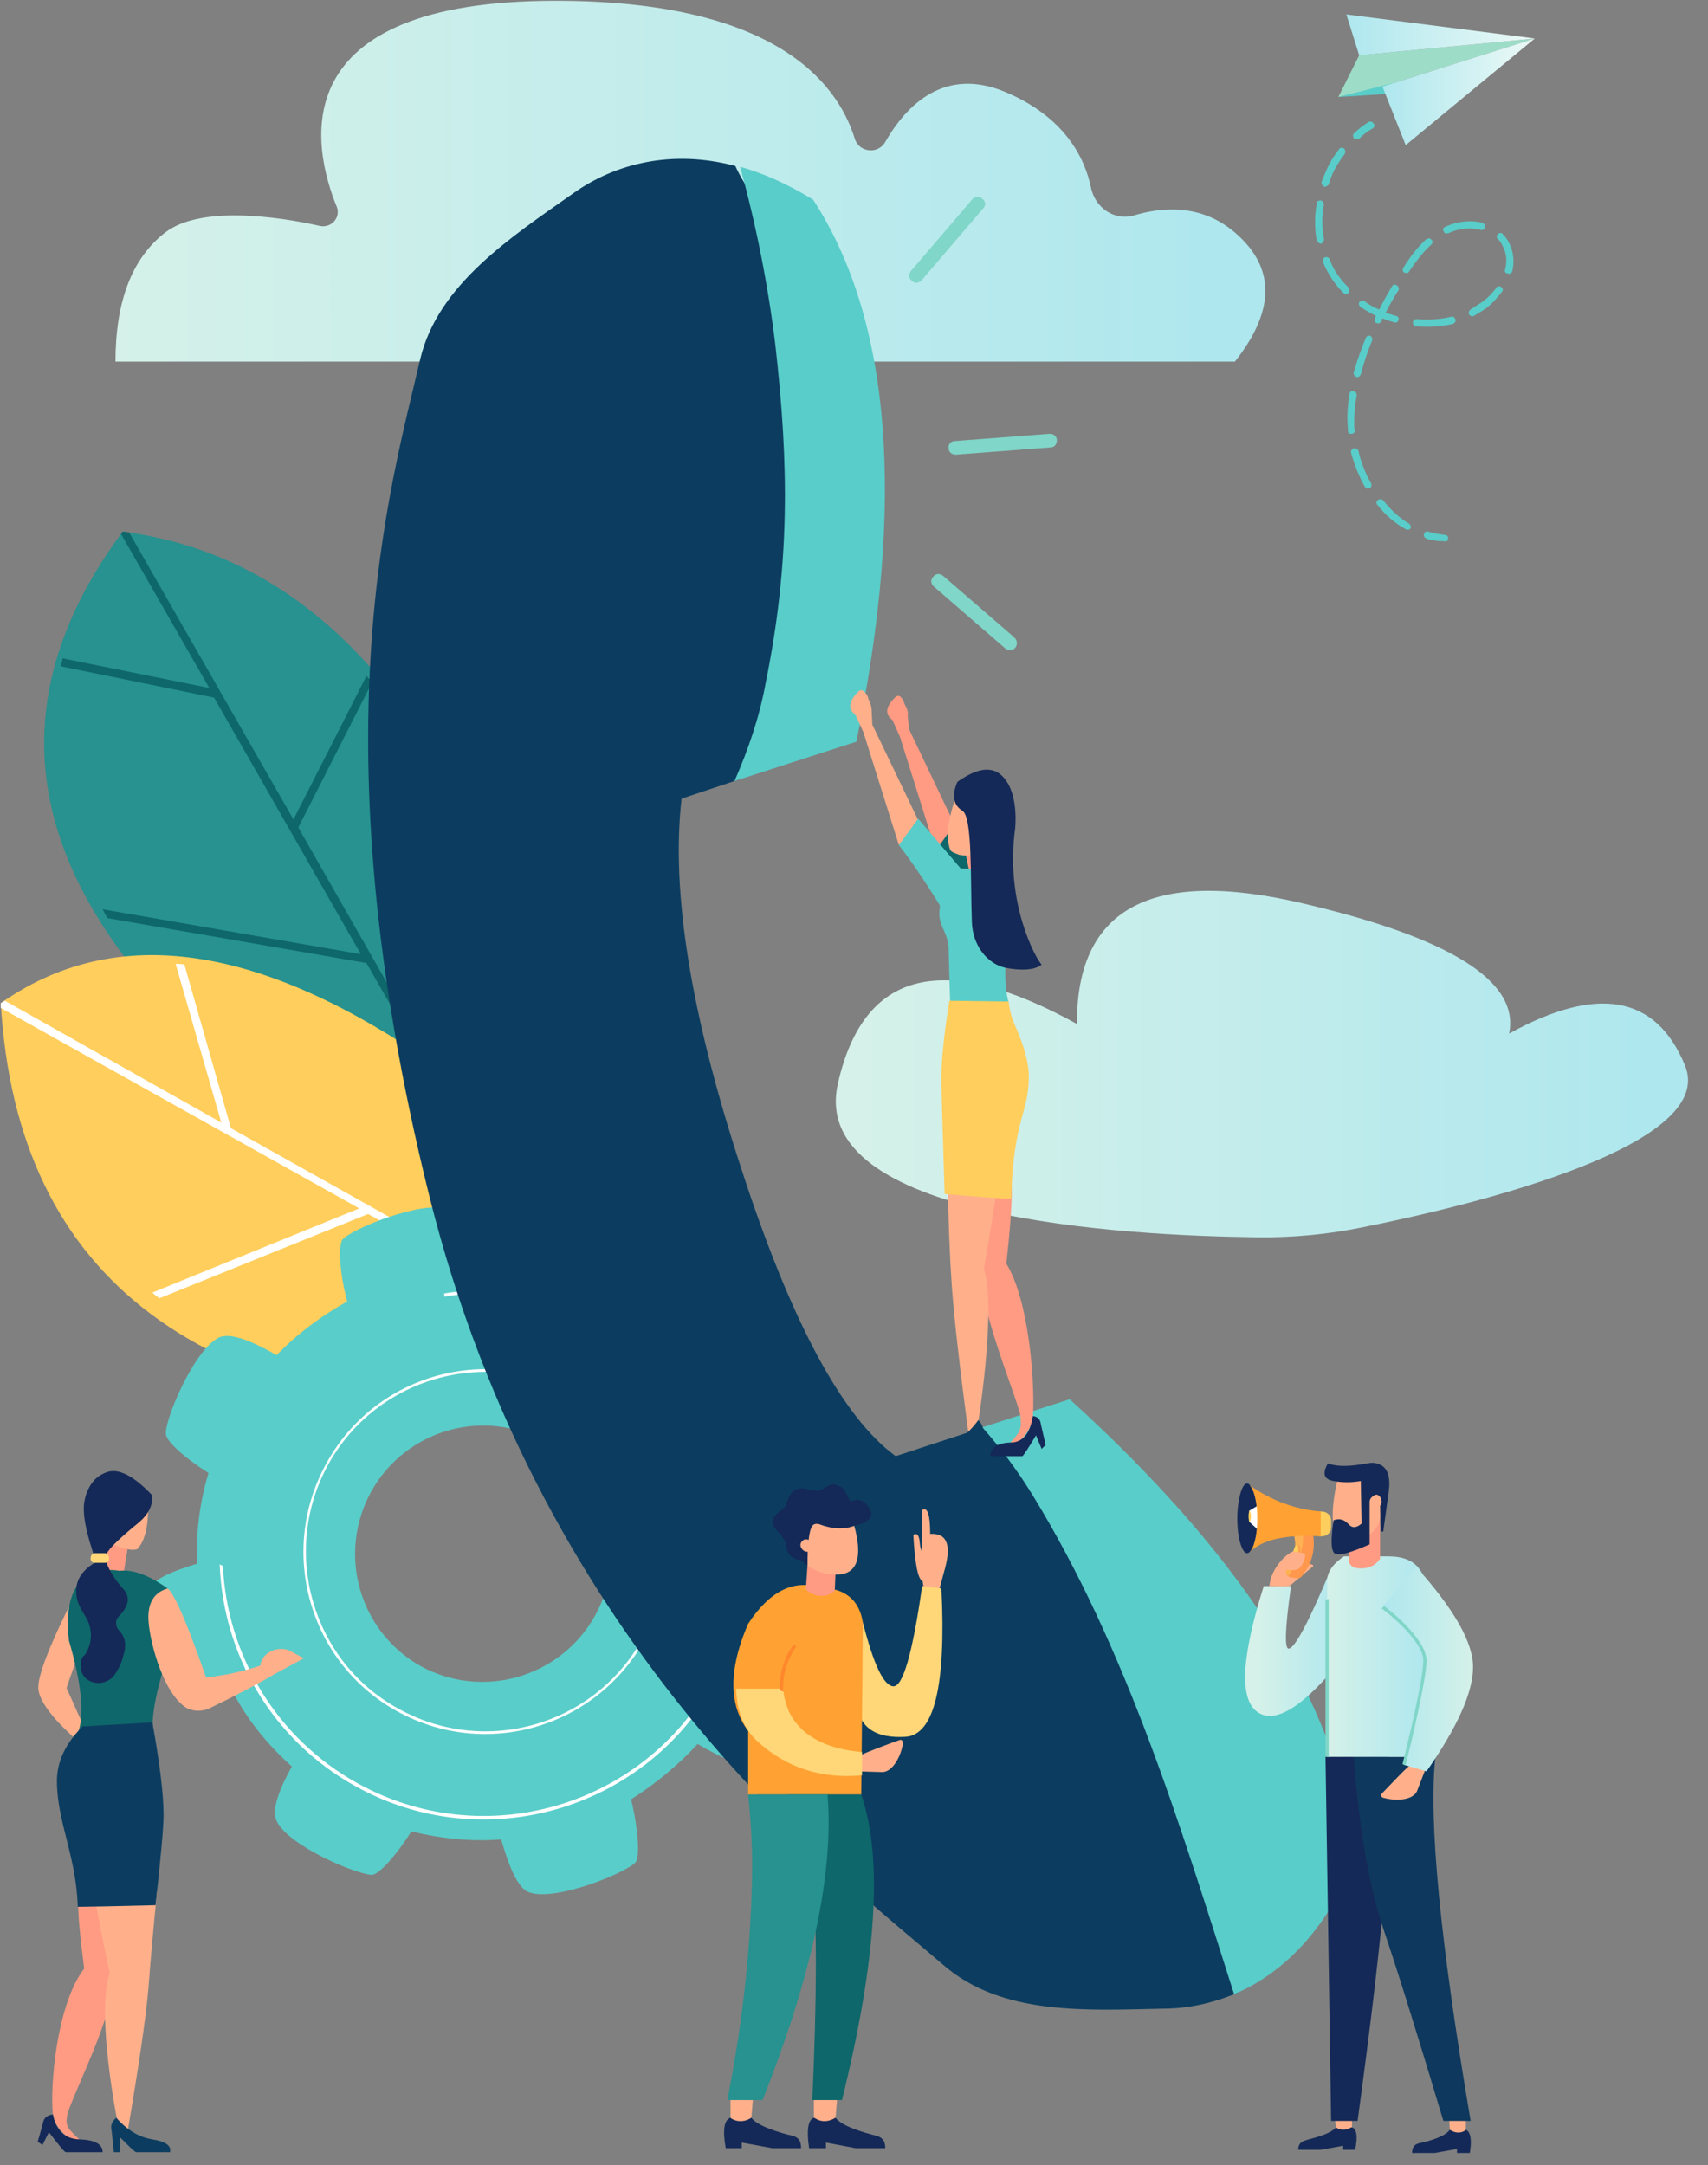 <svg version="1.2" xmlns="http://www.w3.org/2000/svg" viewBox="0 0 213 270" width="213" height="270">
	<rect x="0" y="0" width="213" height="270" fill="#808080" stroke="none"/>
	<title>Vector Smart Object-ai</title>
	<defs>
		<linearGradient id="g1" x1="191.4" y1=".7" x2="167.9" y2=".7" gradientUnits="userSpaceOnUse">
			<stop offset="0" stop-color="#ecf9f6"/>
			<stop offset="1" stop-color="#aee7ee"/>
		</linearGradient>
		<linearGradient id="g2" x1="191.4" y1="3.7" x2="172.4" y2="3.7" gradientUnits="userSpaceOnUse">
			<stop offset="0" stop-color="#ecf9f6"/>
			<stop offset="1" stop-color="#aee7ee"/>
		</linearGradient>
		<linearGradient id="g3" x1="107.6" y1="110.2" x2="206.9" y2="110.2" gradientUnits="userSpaceOnUse">
			<stop offset="0" stop-color="#d5f1e9"/>
			<stop offset="1" stop-color="#aee7ee"/>
		</linearGradient>
		<linearGradient id="g4" x1="14.4" y1="-1" x2="153.7" y2="-1" gradientUnits="userSpaceOnUse">
			<stop offset="0" stop-color="#d5f1e9"/>
			<stop offset="1" stop-color="#aee7ee"/>
		</linearGradient>
		<linearGradient id="g5" x1="157.1" y1="195.1" x2="167.6" y2="195.1" gradientUnits="userSpaceOnUse">
			<stop offset="0" stop-color="#d5f1e9"/>
			<stop offset="1" stop-color="#aee7ee"/>
		</linearGradient>
		<linearGradient id="g6" x1="165.5" y1="193" x2="177.9" y2="193" gradientUnits="userSpaceOnUse">
			<stop offset="0" stop-color="#d5f1e9"/>
			<stop offset="1" stop-color="#aee7ee"/>
		</linearGradient>
		<linearGradient id="g7" x1="172.4" y1="194.4" x2="183.7" y2="194.4" gradientUnits="userSpaceOnUse">
			<stop offset="0" stop-color="#aee7ee"/>
			<stop offset="1" stop-color="#d5f1e9"/>
		</linearGradient>
	</defs>
	<style>
		.s0 { fill: #9dddc8 } 
		.s1 { fill: #59cdc9 } 
		.s2 { fill: url(#g1) } 
		.s3 { fill: url(#g2) } 
		.s4 { fill: url(#g3) } 
		.s5 { fill: url(#g4) } 
		.s6 { fill: #27928f } 
		.s7 { fill: #0e676a } 
		.s8 { fill: #ffce5c } 
		.s9 { fill: #ffffff } 
		.s10 { fill: #0c3d60 } 
		.s11 { fill: #ffb08b } 
		.s12 { fill: #ffd778 } 
		.s13 { fill: #ffa233 } 
		.s14 { fill: #ff9b83 } 
		.s15 { fill: #142957 } 
		.s16 { fill: #ff872c } 
		.s17 { fill: #0e385d } 
		.s18 { fill: url(#g5) } 
		.s19 { fill: url(#g6) } 
		.s20 { fill: #80d6c8 } 
		.s21 { fill: url(#g7) } 
		.s22 { fill: #ff984c } 
		.s23 { fill: #ffb253 } 
		.s24 { fill: #ff4665 } 
	</style>
	<g id="Ñëîé 1">
		<g id="&lt;Group&gt;">
			<g id="&lt;Group&gt;">
				<path id="&lt;Path&gt;" class="s0" d="m191.4 4.8l-19 6l-5.5 1.3l2.6-5.2z" />
				<path id="&lt;Path&gt;" class="s1" d="m174 10.3l2.3 1.2l-9.4 0.6z" />
				<path id="&lt;Path&gt;" class="s2" d="m169.5 6.9l-1.6-5.1l23.5 3z" />
				<path id="&lt;Path&gt;" class="s3" d="m175.3 18.1l-2.9-7.3l19-6z" />
			</g>
			<g id="&lt;Group&gt;">
				<g id="&lt;Group&gt;">
					<path id="&lt;Path&gt;" class="s1" d="m169 17.3q-0.1 0-0.2-0.1c-0.1-0.2-0.1-0.5 0.1-0.6q0.8-0.8 1.8-1.4c0.2-0.1 0.5 0 0.6 0.2c0.2 0.2 0.1 0.5-0.1 0.6q-0.9 0.5-1.7 1.3c-0.2 0.1-0.4 0.1-0.5 0z" />
				</g>
				<g id="&lt;Group&gt;">
					<g id="&lt;Group&gt;">
						<path id="&lt;Compound Path&gt;" class="s1" d="m175.3 66q0 0 0 0q-2-1.1-3.5-3c-0.2-0.2-0.2-0.5 0-0.6c0.2-0.2 0.5-0.2 0.7 0q1.4 1.8 3.2 2.9c0.2 0.1 0.3 0.4 0.2 0.6c-0.2 0.2-0.4 0.2-0.6 0.1zm-4.9-5.1q-0.1-0.1-0.2-0.2q-1.1-2-1.7-4.2c-0.1-0.3 0.1-0.5 0.3-0.6c0.3 0 0.5 0.1 0.6 0.3q0.5 2.2 1.6 4.1c0.1 0.2 0 0.5-0.2 0.6q-0.2 0.1-0.4 0zm-2.1-6.8q-0.2-0.1-0.2-0.4v-0.2q-0.2-2.1 0.2-4.4c0-0.2 0.2-0.4 0.5-0.3c0.2 0 0.4 0.2 0.4 0.5q-0.4 2.1-0.3 4.2l0.1 0.2c0 0.2-0.2 0.4-0.5 0.4q-0.1 0-0.2 0zm0.8-7.1c-0.2-0.1-0.3-0.3-0.3-0.5q0.6-2.1 1.5-4.3c0.1-0.3 0.4-0.4 0.6-0.3c0.2 0.1 0.3 0.4 0.2 0.6q-0.9 2.2-1.4 4.2c-0.1 0.2-0.3 0.4-0.5 0.3q-0.1 0-0.1 0zm2.6-6.7c-0.3-0.1-0.4-0.4-0.2-0.6q0-0.2 0.1-0.3q-1-0.5-1.9-1.1c-0.2-0.1-0.3-0.4-0.2-0.6c0.2-0.2 0.5-0.3 0.7-0.1q0.8 0.6 1.8 1q0.7-1.4 1.6-2.9c0.1-0.2 0.4-0.3 0.6-0.1c0.2 0.1 0.3 0.4 0.2 0.6q-0.9 1.4-1.6 2.8q0.6 0.2 1.3 0.4c0.2 0 0.4 0.3 0.3 0.5c-0.1 0.3-0.3 0.4-0.5 0.3q-0.8-0.2-1.5-0.5q-0.1 0.2-0.1 0.4c-0.2 0.2-0.4 0.3-0.6 0.2q0 0 0 0zm-4.1-3.7q0 0-0.1-0.1q-1-1-1.7-2.2q-0.5-0.8-0.8-1.6c-0.1-0.3 0-0.5 0.2-0.6c0.3-0.1 0.5 0 0.6 0.2q0.3 0.8 0.7 1.5q0.7 1.1 1.7 2.1c0.1 0.2 0.1 0.5 0 0.6c-0.2 0.2-0.4 0.2-0.6 0.1zm8.8 4.1c-0.1-0.1-0.2-0.3-0.2-0.5c0-0.2 0.2-0.4 0.5-0.4q2.2 0.2 4.3-0.3c0.2-0.1 0.4 0.1 0.5 0.3c0.1 0.3-0.1 0.5-0.3 0.6q-2.2 0.5-4.6 0.3q-0.1 0-0.2 0zm-11.9-10.4q-0.2-0.1-0.3-0.3q-0.4-2.3 0-4.6c0-0.3 0.2-0.4 0.5-0.4c0.2 0 0.4 0.3 0.4 0.5q-0.4 2.2 0 4.3c0 0.3-0.1 0.5-0.4 0.6q-0.1 0-0.2-0.1zm18.9 9.1q-0.2-0.1-0.2-0.2c-0.1-0.2 0-0.5 0.2-0.6q0.5-0.3 0.9-0.6c0.9-0.5 1.7-1.3 2.3-2.1c0.1-0.2 0.4-0.3 0.6-0.1c0.2 0.1 0.3 0.4 0.1 0.6c-0.7 0.9-1.5 1.8-2.5 2.4q-0.5 0.3-1 0.6q-0.2 0.1-0.4 0zm-8.2-5.4q0 0-0.1 0c-0.2-0.1-0.2-0.4-0.1-0.6c1-1.6 1.9-2.7 2.9-3.6c0.2-0.1 0.5-0.1 0.6 0.1c0.2 0.1 0.2 0.4 0 0.6c-0.9 0.8-1.8 1.9-2.8 3.4c-0.1 0.2-0.3 0.2-0.5 0.1zm-10.2-10.8c-0.1-0.1-0.2-0.3-0.2-0.5q0.4-1 0.8-1.9q0.6-1.2 1.4-2.2c0.1-0.2 0.4-0.2 0.6-0.1c0.2 0.2 0.2 0.5 0.1 0.7q-0.7 0.9-1.3 2q-0.4 0.8-0.7 1.8c-0.1 0.2-0.4 0.3-0.6 0.3q0-0.1-0.1-0.1zm22.9 10.9c-0.2-0.1-0.3-0.3-0.2-0.5q0.4-1.6-0.3-2.9q-0.2-0.5-0.6-0.9c-0.2-0.1-0.2-0.4 0-0.6c0.2-0.2 0.5-0.2 0.6 0q0.5 0.5 0.8 1.1c0.5 1 0.7 2.2 0.4 3.5c-0.1 0.3-0.3 0.4-0.6 0.3q0 0-0.1 0zm-7.7-5q-0.1-0.1-0.2-0.3c-0.1-0.2 0-0.4 0.2-0.5c1.5-0.7 3.2-0.9 4.7-0.5c0.2 0.1 0.4 0.3 0.3 0.6c0 0.2-0.3 0.3-0.5 0.3c-1.3-0.4-2.9-0.2-4.1 0.4q-0.2 0-0.4 0z" />
					</g>
				</g>
				<g id="&lt;Group&gt;">
					<path id="&lt;Path&gt;" class="s1" d="m177.8 67.1c-0.2-0.1-0.3-0.3-0.2-0.5c0-0.2 0.3-0.4 0.5-0.3q1 0.3 2.1 0.4c0.2 0 0.4 0.2 0.4 0.4c0 0.3-0.2 0.5-0.5 0.4q-1.1 0-2.2-0.3q-0.1-0.1-0.1-0.1z" />
				</g>
			</g>
		</g>
		<path id="&lt;Path&gt;" class="s4" d="m134.3 127.7q-0.1-21.6 27.9-15.1q28 6.5 26 16.3q16.5-9.1 21.9 3.9c4.3 10-26 17.4-39.9 20.2q-6.7 1.4-13.5 1.3c-16.4-0.2-56.1-2.3-52.2-19.2q4.8-21.2 29.8-7.4z" />
		<path id="&lt;Path&gt;" class="s5" d="m20.6 29c4.4-3.4 14.1-2 19.4-0.8c1.4 0.2 2.5-1.1 2-2.4c-3.1-7.6-6.9-25.7 27.3-25.7c26.8 0 35 9.8 37.3 17.2c0.5 1.7 2.9 2 3.8 0.4c2.7-4.7 7.4-9.3 14.8-6.3c7.5 3.1 10.1 8.2 10.9 12.2c0.6 2.4 2.9 3.9 5.2 3.3c3.6-1.1 8.5-1.5 12.7 2.1q7.6 6.5 0 16.1h-139.6q0-11.3 6.2-16.1z" />
		<g id="&lt;Group&gt;">
			<g id="&lt;Group&gt;">
				<path id="&lt;Path&gt;" class="s6" d="m59.3 143.1l-36.5-15.4q-30.3-30.7-7.5-61.4q31.6 4.1 47.8 46.4z" />
				<path id="&lt;Path&gt;" class="s7" d="m46.4 85.1l-9.2 18.1l22.2 38.9l-0.1 1l-0.6-0.3l-13-22.7l-32.3-5.6q-0.3-0.5-0.6-1.1l32.2 5.6l-18.3-32l-19.1-3.9l0.1-0.5q0.1-0.3 0.1-0.5l18.3 3.7l-11-19.2q0.1-0.2 0.2-0.3q0.4 0 0.8 0.1l20.5 35.8l9.1-17.9q0.4 0.4 0.7 0.8z" />
			</g>
			<g id="&lt;Group&gt;">
				<path id="&lt;Path&gt;" class="s8" d="m69.1 176.7q-66 0.2-69-51.6q20.8-14.6 52.2 6.4z" />
				<g id="&lt;Group&gt;">
					<g id="&lt;Group&gt;">
						<path id="&lt;Path&gt;" class="s9" d="m0.1 125.1q0.2-0.1 0.5-0.3l27 15.2l-5.7-19.8q0.6 0 1.1 0.1l5.8 20.4l33.9 19l0.6 1.4l-17.4-9.7l-26 10.5q-0.5-0.3-0.9-0.7l25.8-10.5l-44.7-25q0-0.3 0-0.6z" />
					</g>
				</g>
			</g>
		</g>
		<g id="&lt;Group&gt;">
			<path id="&lt;Compound Path&gt;" fill-rule="evenodd" class="s1" d="m94.6 219.9c-1.5 0.8-4.7-0.7-7.6-2.4c-2.5 2.7-5.3 5-8.3 6.9c0.9 3.7 1.1 7 0.6 7.8c-0.9 1.2-9.9 5-13.3 3.8c-1.5-0.5-2.6-3.5-3.5-6.6c-3.7 0.3-7.5-0.1-11.2-1c-1.9 3-3.9 5.2-4.8 5.4c-1.5 0.2-10.5-3.5-12-6.7c-0.7-1.4 0.4-4.1 1.9-6.8c-2.9-2.6-5.4-5.6-7.2-9c-3.4 0.8-6.3 0.9-6.9 0.4c-1.3-0.9-5.1-9.9-3.9-13.3c0.5-1.4 3.2-2.5 6.2-3.4c-0.2-3.8 0.3-7.6 1.4-11.3c-3-1.9-5.2-3.9-5.3-4.8c-0.3-1.5 3.4-10.5 6.6-12.1c1.5-0.7 4.4 0.6 7.2 2.2c2.6-2.7 5.6-4.9 8.8-6.7c-1-3.7-1.1-7-0.6-7.7c0.9-1.2 9.9-5 13.3-3.8c1.6 0.6 2.8 3.9 3.6 7.2c3.5 0 7 0.4 10.5 1.4c2-3.5 4.4-6.2 5.3-6.4c1.5-0.2 10.6 3.5 12.1 6.7c0.8 1.6-0.9 5-2.7 8.1c2.5 2.4 4.6 5.1 6.3 8.1c4.1-1.1 7.8-1.4 8.6-0.8c1.2 0.9 5 9.9 3.8 13.2c-0.6 1.7-4.1 3-7.6 3.8c0.2 3.5-0.2 6.9-1 10.4c3.5 2 6.3 4.4 6.4 5.4c0.2 1.5-3.4 10.5-6.7 12zm-20.4-18.4c4.3-7.7 1.5-17.4-6.2-21.7c-7.7-4.3-17.4-1.5-21.7 6.2c-4.3 7.8-1.5 17.5 6.2 21.8c7.7 4.2 17.4 1.4 21.7-6.3z" />
			<g id="&lt;Group&gt;">
				<path id="&lt;Compound Path&gt;" fill-rule="evenodd" class="s9" d="m49.5 213.4c-10.9-6-14.9-19.9-8.8-30.9c6-11 19.9-15 30.8-8.9c11 6.1 15 20 8.9 30.9c-6.1 11-19.9 15-30.9 8.9zm21.9-39.5c-10.8-6-24.5-2.1-30.5 8.8c-5.9 10.8-2 24.5 8.8 30.4c10.8 6 24.4 2.1 30.4-8.7c6-10.8 2.1-24.5-8.7-30.5z" />
			</g>
			<g id="&lt;Group&gt;">
				<path id="&lt;Path&gt;" class="s9" d="m89.2 209.9c-8.8 15.9-28.9 21.7-44.8 12.9c-10.5-5.8-16.6-16.5-17-27.7q0.2 0.1 0.4 0.2q0 0 0 0c0.5 10.9 6.5 21.4 16.8 27.1c15.7 8.7 35.5 3 44.2-12.7q1.8-3.2 2.8-6.6q0.1 0.2 0.3 0.3q-1 3.3-2.7 6.5z" />
				<path id="&lt;Path&gt;" class="s9" d="m55.4 161.3c6.9-1.1 14.3 0 20.9 3.7q0.1 0.1 0.3 0.1q-0.1 0.3-0.1 0.5q-0.2-0.1-0.4-0.2c-6.6-3.7-13.8-4.8-20.7-3.7q0-0.2 0-0.4z" />
			</g>
		</g>
		<g id="&lt;Group&gt;">
			<path id="&lt;Path&gt;" class="s10" d="m154.4 248.5c-3.1 1.3-6.2 2-9.3 2c-9.5 0.2-20.1 0.9-27.4-5.4c-12.4-10.7-50-38.9-64.2-96.1c-14.2-57.2-4.8-88.2-1.1-104.2c2.2-9.3 11.3-15.2 19.1-20.7c5.2-3.7 12.3-5.5 20.2-3.4c1.1 2.4 2.7 4.6 4.8 6.3c1.4 1.1 2.9 2.2 4.5 3q0.6 2.1 1 4.1c1.1 5.9 1.8 11.7 2.4 17.6c0.5 5.6 1.3 11.2 1.3 16.8c-0.7 6-2 12-3.1 17.9c-2.5 1.1-4.8 2.7-6.8 4.9c-1.4 1.6-2.7 3.7-3.6 5.9l-7.2 2.4q-2 17.3 7.4 46q9.3 28.7 19.3 36l12.8-4.2c3.1 2.4 7 4.3 11 4.7q1.7 1.7 3.2 3.4c6.3 7.7 11.6 16 16 24.7c2.8 6.1 5.2 12.3 7 18.7c-2.9 2.9-5.2 6.8-5.8 10.6q-0.3 2.1-0.3 4.2c-0.6 1.5-1 3.2-1.2 4.8z" />
			<g id="&lt;Group&gt;">
				<path id="&lt;Path&gt;" class="s1" d="m122.5 178l10.9-3.5q34 30.9 35.4 57.7c-3.5 8.7-9 14-14.9 16.5c-6.8-21.3-13.4-43.1-25.1-62.2c-1.9-3.1-4-5.9-6.3-8.5z" />
				<path id="&lt;Path&gt;" class="s1" d="m92.3 20.8c2.9 0.8 6 2.2 9.1 4.1q14.6 22.5 5.4 67.6l-15.2 4.9c1.7-3.9 3.1-7.9 3.9-12.3c3-14.8 2.9-27 1.2-42c-0.9-7.5-2.4-15-4.4-22.3z" />
			</g>
		</g>
		<g id="&lt;Group&gt;">
			<path id="&lt;Path&gt;" class="s11" d="m115 191.4v-3.1q1-0.6 1 3q3-0.2 1.9 4.1l-0.7 2.6q-0.2 0.5 0 1l-1.6-0.6l-0.4-0.3l-0.4-2.5c-0.2-0.6-0.1-1.3 0.1-1.9z" />
			<path id="&lt;Path&gt;" class="s12" d="m107.6 202.3q2 7.9 3.8 8q1.8 0.1 3.6-12.5l2.4 0.3q0.9 18.2-4.5 18.5q-5.3 0.3-6-3.7z" />
			<path id="&lt;Path&gt;" class="s13" d="m107.4 223.8h-14.1q0-10.2 0-21.3q4-6.1 9-4.5q4.6 0.1 5.3 4.3q0 3-0.2 21.5z" />
			<g id="&lt;Group&gt;">
				<path id="&lt;Path&gt;" class="s14" d="m104.2 196.1l-0.1 2.3c-1 0.9-2.5 0.8-3.5-0.1l-0.1-0.1l0.2-3z" />
			</g>
			<g id="&lt;Group&gt;">
				<path id="&lt;Path&gt;" class="s11" d="m106.3 189.5q1.9 6.1-1.2 6.8c-2.1 0.3-3.6-0.5-4.5-1.1q0-0.2-0.1-0.3c0.1-0.5-0.2-1-0.7-1l-0.2-5z" />
				<path id="&lt;Path&gt;" class="s15" d="m98 192.6c0-0.3-0.5-1.1-0.8-1.4c-1.8-1.5-0.2-2.6 0.4-3c0.6-0.4 0.5-1.5 1.3-2.2c1.2-0.9 2.4 0.1 3.2-0.1c0.8-0.1 1.3-1.2 2.5-0.6c1.1 0.5 1 1.4 1.4 1.8c0.3 0.4 1-0.7 2.1 0.6q1.7 1.8-1.6 2.6q-1.9 0.7-4.3-0.2c-0.3-0.1-0.7-0.1-0.9 0.2q-0.6 0.8-0.6 5l-0.8-0.7q-1.8-0.3-1.9-2z" />
				<path id="&lt;Path&gt;" class="s11" d="m100.3 192c0.4-0.1 0.8 0.1 1 0.5c0.2 0.3 0 0.8-0.4 1c-0.4 0.1-0.8-0.1-1-0.5c-0.2-0.4 0-0.8 0.4-1z" />
			</g>
			<g id="&lt;Group&gt;">
				<path id="&lt;Path&gt;" class="s15" d="m104.2 264.1q0.8 1.1 4.5 2.1c0.8 0.2 1.7 0.3 1.7 1.7q-1.7 0-3.7 0l-3.7-0.7v0.7h-2.1q-0.5-3.4 0.6-3.8q1.1 0 2.7 0z" />
				<path id="&lt;Path&gt;" class="s11" d="m104.4 261.7l-0.2 2.4c-0.8 0.5-1.7 0.6-2.5 0.1l-0.2-0.1v-2.4z" />
			</g>
			<g id="&lt;Group&gt;">
				<path id="&lt;Path&gt;" class="s15" d="m93.7 264.1q0.8 1.1 4.5 2.1c0.9 0.2 1.7 0.3 1.7 1.7q-1.7 0-3.6 0l-3.8-0.7v0.7h-2q-0.6-3.4 0.6-3.8q1.1 0 2.6 0z" />
				<path id="&lt;Path&gt;" class="s11" d="m93.9 261.7l-0.2 2.4c-0.7 0.5-1.7 0.6-2.5 0.1l-0.1-0.1v-2.4z" />
			</g>
			<path id="&lt;Path&gt;" class="s13" d="m99.3 205.3q-3 3.8-0.9 8.2q2.2 4.4 8.7 5v2.8q-7.2 0.8-12.6-4.1q-5.4-5-1.2-14.7" />
			<path id="&lt;Path&gt;" class="s11" d="m107.3 218.9c0.8-0.4 3.7-1.5 4.9-1.9c0.2-0.1 0.4 0.1 0.4 0.4c-0.2 1.5-1.2 3.5-2.5 3.6l-3.4-0.1z" />
			<path id="&lt;Path&gt;" class="s7" d="m107.4 223.8q4.1 11.9-2.4 38.1h-3.7q1.7-37.2-3.1-38.1c7.4 0 6 0 9.2 0z" />
			<path id="&lt;Path&gt;" class="s12" d="m97.7 210.6c0 0.9 0.3 1.9 0.7 2.9q2.2 4.4 9.1 5v2.9q-7.6 0.7-13-4.2c-2-1.8-2.6-4.2-2.7-6.6z" />
			<g id="&lt;Group&gt;">
				<path id="&lt;Path&gt;" class="s16" d="m97.7 211q-0.2-0.1-0.4-0.2c-0.3-3.2 1.6-5.7 1.7-5.7l0.3 0.2c0 0.1-1.9 2.5-1.6 5.7z" />
			</g>
			<path id="&lt;Path&gt;" class="s11" d="m115.1 197.2q-0.9-0.2-1.2-5.8q0.7-0.4 0.8 1q0.1 1.4 0.9 1.6q0.4 3.4-0.5 3.2z" />
			<path id="&lt;Path&gt;" class="s6" d="m103.2 223.8q1.2 14.6-8.1 38.1h-4.4q3-15.1 3.1-29.2c0-3-0.2-6.1-0.5-8.9c3.1 0 7.1 0 9.9 0z" />
		</g>
		<g id="&lt;Group&gt;">
			<g id="&lt;Group&gt;">
				<path id="&lt;Path&gt;" class="s15" d="m168.6 265.3q0.9 0.3 0.4 2.8h-1.5v-0.5l-2.8 0.5q-1.5 0-2.8 0c0-1 0.7-1.1 1.3-1.3q2.8-0.7 3.4-1.5q1.1 0 2 0z" />
				<path id="&lt;Path&gt;" class="s11" d="m168.6 263.5v1.8h-0.1c-0.6 0.4-1.4 0.4-1.9 0l-0.2-1.8z" />
			</g>
			<g id="&lt;Group&gt;">
				<path id="&lt;Path&gt;" class="s15" d="m182.8 265.6q0.9 0.4 0.5 2.9h-1.6v-0.5l-2.8 0.5q-1.5 0-2.8 0c0-1.1 0.7-1.2 1.3-1.3q2.8-0.7 3.4-1.6q1.2 0 2 0z" />
				<path id="&lt;Path&gt;" class="s11" d="m182.8 263.8v1.8l-0.1 0.1c-0.6 0.4-1.3 0.3-1.9-0.1l-0.1-1.8z" />
			</g>
			<path id="&lt;Path&gt;" class="s15" d="m173.2 219.1q1.1 8.8-3.9 45.4h-3.3l-0.7-45.4q6.9-8.7 7.9 0z" />
			<path id="&lt;Path&gt;" class="s17" d="m179 219.1q-1.3 11.9 4.4 45.4h-3.4q-4.8-16-7.4-23.7q-2.7-7.8-3.8-21.7z" />
			<path id="&lt;Path&gt;" class="s18" d="m167.6 206.6q-7.4 9.3-10.8 6.9q-3.4-2.4 0.8-15.7h3.4q-1.1 7.8-0.3 7.8q1.1 0 5.1-9.5z" />
			<path id="&lt;Path&gt;" class="s11" d="m177.9 220.3l-1.2 3.1c-0.6 1.2-2.8 1.2-4.2 0.8c-0.2 0-0.3-0.3-0.2-0.5c0.8-0.8 2.9-3.1 3.6-3.6z" />
			<path id="&lt;Path&gt;" class="s19" d="m173.2 194.1q4.5 0 4.7 4.5v20.5h-12.4q0-20.2 0-21.9q0-1.7 2.1-3.1q1.2 0 5.6 0z" />
			<g id="&lt;Group&gt;">
				<path id="&lt;Path&gt;" class="s20" d="m165.3 219.1v-19.6l0.4-0.1v19.7z" />
			</g>
			<path id="&lt;Path&gt;" class="s14" d="m172.1 189.2v5.2q-0.8 1.2-2.4 1.2q-1.5 0-1.5-1.2v-3.3l2.3-0.6z" />
			<path id="&lt;Path&gt;" class="s11" d="m168 192.1c-0.5 0-0.9-0.1-1.2-0.3q-1.3-2.2 0.2-8.1l5 0.9l0.2 4c0 1-0.4 2-1.3 2.7c-0.9 0.5-1.9 0.8-2.9 0.8z" />
			<path id="&lt;Path&gt;" class="s15" d="m169.7 184.7q-1.7 0.3-3.4 0q-1.8-0.3-0.7-2.2q1.3 0.5 3.6 0.2c1.6-0.2 2-0.5 3 0q1.3 0.7 1 3.2l-0.7 5.1h-0.3q-0.1-3-0.1-4.1c-0.3-0.5-0.6-0.5-0.8-0.3c-0.3 0.1-0.5 0.4-0.5 0.7v5.3q-3.4 1.5-4.2 1.2q-0.9-0.2-0.3-4.2q1-0.4 1.8 0.4q0.7 0.9 1.7 0z" />
			<path id="&lt;Path&gt;" class="s11" d="m158.3 197.8l0.1-0.6c0.3-1.5 1.7-3.3 3-3.8h1.5l-0.5 3.1l-2 1.3z" />
			<path id="&lt;Path&gt;" class="s11" d="m172.3 187.4c-0.1 0.4-0.5 0.8-0.9 0.8c-0.3-0.1-0.6-0.5-0.5-1c0-0.4 0.4-0.8 0.8-0.8c0.4 0.1 0.6 0.5 0.6 1z" />
			<path id="&lt;Path&gt;" class="s11" d="m162.9 195.2q0.7-0.3 0.9 0.1l-3 2.5q0 0-1.8 0l2.9-1.6q0.3-0.6 1-1z" />
			<path id="&lt;Path&gt;" class="s21" d="m176.6 195.4q7.1 7.9 7.1 12.5q0 4.7-5.8 13l-2.8-0.8q2.6-10.3 2.6-13q0-2.7-5.3-6.7" />
			<g id="&lt;Group&gt;">
				<path id="&lt;Path&gt;" class="s20" d="m172.3 200.6l0.3-0.3c0.2 0.1 5.3 4 5.3 6.8c0 2.3-2 10.6-2.6 13c-0.2 0-0.2 0-0.4-0.1c0.5-2 2.6-10.5 2.6-12.9c0-2.6-5.1-6.5-5.2-6.5z" />
			</g>
			<g id="&lt;Group&gt;">
				<path id="&lt;Path&gt;" class="s22" d="m163.7 191.1q0.6 3-1.3 5.4c-0.1 0.2-0.3 0.3-0.5 0.3c-0.4 0.1-0.7-0.1-1-0.1c-0.3-0.1-0.5-0.3-0.5-0.5q-0.1-0.2 0-0.4c0.4-0.5 1.5-2.5 1-4.2q1-0.8 2.3-0.5z" />
				<path id="&lt;Path&gt;" class="s23" d="m160.7 196.5c-0.2-0.1-0.3-0.1-0.3-0.3q-0.1-0.2 0-0.4c0.4-0.5 1.5-2.5 1-4.2c0.4-0.3 0.8-0.4 1.1-0.5c0.1 1.9-0.3 3.1-1.8 5.4z" />
				<g id="&lt;Group&gt;">
					<g id="&lt;Group&gt;">
						<path id="&lt;Path&gt;" class="s22" d="m162.1 193.6c-0.1 0.4-0.3 0.7-0.5 0.7c-0.2-0.1-0.2-0.4-0.2-0.9c0.1-0.4 0.3-0.7 0.5-0.7c0.2 0 0.3 0.4 0.2 0.9z" />
						<path id="&lt;Path&gt;" class="s22" d="m161.9 192.8h-0.1v-0.1h0.2z" />
						<path id="&lt;Path&gt;" class="s24" d="m161.6 194.3l-0.2-0.1h0.3z" />
					</g>
					<path id="&lt;Path&gt;" class="s8" d="m161.9 193.5c-0.1 0.5-0.3 0.8-0.4 0.7c-0.2 0-0.3-0.4-0.2-0.8c0.1-0.4 0.3-0.8 0.5-0.7c0.1 0 0.2 0.4 0.1 0.8z" />
				</g>
				<path id="&lt;Path&gt;" class="s8" d="m164.5 188.5h0.3c0.7 0 1.2 0.5 1.2 1.1v0.9c0 0.6-0.5 1.1-1.2 1.1h-0.3z" />
				<path id="&lt;Path&gt;" class="s15" d="m155.5 185c0.7 0 1.3 2 1.3 4.4c0 2.4-0.6 4.3-1.3 4.3c-0.6 0-1.2-1.9-1.2-4.3c0-2.4 0.6-4.4 1.2-4.4z" />
				<path id="&lt;Path&gt;" class="s9" d="m157.2 188.9l-0.4 1.8l-1-0.9v-1.4l1-0.6z" />
				<path id="&lt;Path&gt;" class="s13" d="m156.8 189.4c0-2-0.4-3.7-1-4.2q0 0 0 0q4.1 2.9 8.9 3.3v3.1q-6.5-0.4-8.9 2q0 0 0 0c0.6-0.5 1-2.2 1-4.2z" />
				<path id="&lt;Path&gt;" class="s8" d="m155.8 188.4c0.1 0 0.2 0.3 0.2 0.7c0 0.4-0.1 0.7-0.2 0.7c0 0-0.1-0.3-0.1-0.7c0-0.4 0.1-0.7 0.1-0.7z" />
			</g>
			<path id="&lt;Path&gt;" class="s11" d="m161.3 193.5l1.3 0.2c0.2 0.1 0.2 0.4 0.1 0.6c-0.1 0.5-0.5 1.5-1.3 1.5c-1.1 0-1.4-0.2-1.5-0.2z" />
		</g>
		<g id="&lt;Group&gt;">
			<g id="&lt;Group&gt;">
				<path id="&lt;Path&gt;" class="s14" d="m113.3 90.8l6.1 12.8l-2.7 2.5l-4.4-14z" />
				<g id="&lt;Group&gt;">
					<path id="&lt;Path&gt;" class="s14" d="m112.8 87.8c0.3 0.5 0.5 1 0.4 1.5l0.2 2l-0.2 0.4l-0.8 0.8q0.1-0.4 0.1 0l-1.2-2.7q-1.5-1.1 0.4-2.9c0.1-0.1 0.4-0.2 0.6 0q0.4 0.4 0.5 0.9z" />
				</g>
				<path id="&lt;Path&gt;" class="s7" d="m121.9 116.2q-3.1-5.2-5.2-10.1l2.3-3.3l2.9 4.1z" />
			</g>
			<path id="&lt;Path&gt;" class="s14" d="m128.8 176.8l-1.4 0.3c-0.3-2.1-4.6-12.1-5-17.4q-0.4-5.7-1.5-12.2l4.7-1.7q1.2 0-0.1 11.8c2.9 4.7 3.6 15.3 3.3 19.2z" />
			<path id="&lt;Path&gt;" class="s11" d="m125.3 141.6q-1.1 8-2.6 16.6c1.6 5.2-0.8 19.8-0.8 19.7q-0.2-0.2-1.1 1.1q-1.7-12.9-2.1-18.6q-0.4-5.8-0.5-12.9z" />
			<path id="&lt;Path&gt;" class="s10" d="m122 177.1q0.7 0.7 0.6 1.6q-0.1 0.8-0.3 2.9h-0.7v-1.9c0-0.2-1.4 1.9-1.7 1.9h-3.6q-0.2-1.3 1.9-1.7q2.1-0.4 3.8-2.8z" />
			<g id="&lt;Group&gt;">
				<path id="&lt;Path&gt;" class="s14" d="m128.6 174.9l0.1 1.5c0.1 0.5 0 1.1-0.2 1.5c-0.5 1-1.5 2.4-2.5 2c0.5-0.5 0.9-1 1.1-1.4q0.2-0.4 0.2-1l-0.1-1.9z" />
				<path id="&lt;Path&gt;" class="s15" d="m128.8 176.6q0.9 0.1 1 1q0.2 0.9 0.6 2.6l-0.5 0.5l-0.7-1.7q-1.5 2.5-1.7 2.6h-4q0-1.6 2.5-1.7q2.3 0 2.8-3.3z" />
			</g>
			<path id="&lt;Path&gt;" class="s11" d="m108.7 90.2l6.1 12.7l-2.7 2.5l-4.4-14z" />
			<g id="&lt;Group&gt;">
				<path id="&lt;Path&gt;" class="s11" d="m108.3 87.2c0.2 0.4 0.4 0.9 0.4 1.4l0.1 2.1l-0.2 0.3l-0.8 0.8q0.1-0.4 0.1 0l-1.2-2.6q-1.5-1.2 0.4-3c0.1-0.1 0.4-0.2 0.6 0q0.5 0.4 0.6 1z" />
			</g>
			<path id="&lt;Path&gt;" class="s14" d="m120.4 106.4l2.2-1.6l1.1 4h-2.8z" />
			<path id="&lt;Path&gt;" class="s1" d="m117.2 113.2q0-0.2 0-0.3q-2.7-4.4-5.1-7.5l2.4-3.3l5.3 6.2l1.6 0.1q2.2-1.8 4 0.6c0.7 0.8 1.1 3.2 0.7 5.7q-1.3 6.8-0.3 10.4l-7.2 3.3q-0.2-5.9-0.3-10.1q0 0 0 0c0-0.8-0.3-1.6-0.6-2.3c-0.4-0.8-0.7-1.7-0.5-2.8z" />
			<g id="&lt;Group&gt;">
				<path id="&lt;Path&gt;" class="s11" d="m119.9 97.5l4.7 2l-0.5 4.2q0 0.1 0 0.2q-0.2 0-0.3 0q0 0 0 0q-0.1 0-0.1 0c-1 0.4-1.8 1.4-2.1 2.7q-1 0.2-2 0c-0.5-0.2-0.9-0.3-1.1-0.6q-1-2.6 1.4-8.5z" />
			</g>
			<path id="&lt;Path&gt;" class="s15" d="m119.4 97.5q3.8-2.7 5.7-0.6c1.7 1.8 1.6 5.2 1.5 6.4c-1.3 9.3 2.6 16.3 3.3 17c-1 0.8-2.9 0.7-4.5 0.4c-2.3-0.5-4.1-2.8-4.2-5.7c-0.2-5.3 0.1-13.2-1.2-13.9q-1.7-1.1-0.6-3.6z" />
			<path id="&lt;Path&gt;" class="s8" d="m125.8 124.9v0.2c0.2 1.4 0.5 2.2 1 3.3c0.6 1.4 1.5 3.8 1.5 5.8c0 4.8-1.9 5.1-2.2 15.3q-1.4 0-8.3-0.6q-0.4-12.5-0.4-14.4q0-3.6 1-9.7z" />
			<path id="&lt;Path&gt;" class="s8" d="" />
		</g>
		<g id="&lt;Group&gt;">
			<path id="&lt;Path&gt;" class="s11" d="m11.4 201.5l-3.1 9l2.4 5.4l-0.8 1.4q-4.7-4.1-5.1-6.5q-0.4-2.3 5.1-13z" />
			<path id="&lt;Path&gt;" class="s14" d="m15.9 193.2l-0.5 3.1h-2.7l-0.3-4.7z" />
			<path id="&lt;Path&gt;" class="s7" d="m20.8 206.7c-0.8 2.6-2.4 8-1.5 10q-3.4 1.7-9.5-0.8q1.1-3.4-1.2-11.3c-1.1-9.2 4.7-8.8 4.8-8.8c0.8 0 0.9 0 1.5 0.1q2.5-0.3 6 2.2v8.6q-0.1 0-0.1 0z" />
			<path id="&lt;Path&gt;" class="s15" d="m13.1 194.3q0.5 1.9 2.3 3.9c1.1 1.2 0.3 2.5-0.6 3.4c-0.5 0.5-0.4 1.3 0.1 1.8c0.5 0.5 1 1.5 0.5 3c-0.2 0.9-0.6 1.7-1 2.3c-1.1 1.8-3.9 1.5-4.3-0.5c-0.1-0.6-0.1-1.1 0.3-1.7q0.1 0 0.1 0c1.1-1.5 1.1-3.5 0.1-5c-0.6-1-1.1-1.8-1.1-3.1q0-2.1 2.3-3.5z" />
			<path id="&lt;Path&gt;" class="s14" d="m10.5 245.5q-1.5-11.3-0.1-11.3l5.4 1.6q-1.3 6.2-1.7 11.7c-0.4 5-5.5 14.6-5.8 16.6l-1.7-0.3c-0.4-3.7 0.5-13.9 3.9-18.3z" />
			<g id="&lt;Group&gt;">
				<g id="&lt;Group&gt;">
					<path id="&lt;Path&gt;" class="s11" d="m17.1 193.2c-0.3 0.1-0.7 0.1-1.2 0q-1.1-0.2-1.9-0.7c0-1.1-0.3-2.3-1.3-2.9q0-0.1 0-0.1q0 0 0 0q-0.1-0.1-0.3-0.1q0.1-0.1 0.1-0.2l0.9-3.5l5 0.3q0.4 5.5-1.3 7.2z" />
				</g>
				<path id="&lt;Path&gt;" class="s15" d="m10.7 186.5c0.3-0.9 0.9-2.3 2.6-2.9q2.2-0.8 5.7 2.9q0.1 1.8-1.6 3.3c-0.7 0.6-4.3 3.4-4.3 4.5c-2.1-0.1 0 0-1.3-0.1c-1.9-5.5-1.3-6.9-1.1-7.7z" />
			</g>
			<path id="&lt;Path&gt;" class="s11" d="m19.6 235.8q-0.7 6.8-1.1 12.3q-0.5 5.5-2.6 17.8q-0.9-1.2-1.2-1c0 0-2.8-13.9-1-18.8q-1.8-8.3-3-16z" />
			<path id="&lt;Path&gt;" class="s10" d="m19 266.8q2.5 0.4 2.2 1.6h-4.2c-0.3 0-2-1.9-2-1.8v1.8h-0.8q-0.2-2-0.3-2.8q-0.2-0.8 0.6-1.5q2 2.3 4.5 2.7z" />
			<g id="&lt;Group&gt;">
				<path id="&lt;Path&gt;" class="s12" d="m13.1 194.9h-1.3c-0.3 0-0.5-0.2-0.5-0.5v-0.1c0-0.3 0.2-0.6 0.5-0.6h1.3c0.3 0 0.5 0.3 0.5 0.6v0.1c0 0.3-0.2 0.5-0.5 0.5z" />
			</g>
			<path id="&lt;Path&gt;" class="s10" d="m19 214.8q1.4 7.7 1.4 11.6q0 2.1-1 11.2q-8.1 0.2-9.7 0.2c-0.2-6.4-2.6-10.6-2.6-15.7q0-3.6 3.2-6.8z" />
			<path id="&lt;Path&gt;" class="s8" d="" />
			<path id="&lt;Path&gt;" class="s11" d="m36.2 205.9l1.7 0.9l-3.7 2q-3.4 2-8.2 4.3c-1 0.4-2.1 0.3-2.9-0.2c-3-2.1-4.6-8.9-4.6-11.2q0-2.9 2.4-3.6q1.2 0.8 4.8 11.1q3.6-0.4 6.8-1.5v-0.3c0.3-0.8 0.8-1.3 1.6-1.6l0.3-0.1c0.6-0.1 1.3-0.1 1.8 0.2z" />
			<g id="&lt;Group&gt;">
				<path id="&lt;Path&gt;" class="s14" d="m8.5 262.7l-0.2 1.8q0 0.5 0.3 1c0.3 0.3 0.7 0.8 1.3 1.3c-1.2 0.4-2.3-1-2.9-1.9c-0.3-0.4-0.4-1-0.3-1.5l0.2-1.4z" />
				<path id="&lt;Path&gt;" class="s15" d="m9.9 266.8q2.9 0.1 2.9 1.6h-4.6q-0.3-0.1-2.1-2.5l-0.8 1.6l-0.6-0.4q0.5-1.7 0.7-2.5q0.2-0.8 1.2-0.9q0.6 3 3.3 3.1z" />
			</g>
		</g>
		<g id="&lt;Group&gt;">
			<g id="&lt;Group&gt;">
				<path id="&lt;Path&gt;" class="s20" d="m113.6 33.8l7.7-9c0.3-0.3 0.9-0.4 1.2 0c0.4 0.3 0.5 0.8 0.1 1.2l-7.7 9c-0.3 0.3-0.9 0.4-1.2 0c-0.4-0.3-0.4-0.8-0.1-1.2z" />
			</g>
			<g id="&lt;Group&gt;">
				<path id="&lt;Path&gt;" class="s20" d="m116.4 71.9c0.3-0.4 0.8-0.4 1.2-0.1l8.9 7.7c0.4 0.4 0.4 0.9 0.1 1.3c-0.3 0.3-0.8 0.4-1.2 0.1l-9-7.8c-0.3-0.3-0.4-0.8 0-1.2z" />
			</g>
			<g id="&lt;Group&gt;">
				<path id="&lt;Path&gt;" class="s20" d="m119.1 55l11.8-0.9c0.5 0 0.9 0.3 0.9 0.8c0 0.5-0.3 0.9-0.8 0.9l-11.8 0.9c-0.5 0-0.9-0.3-0.9-0.8c-0.1-0.5 0.3-0.9 0.8-0.9z" />
			</g>
		</g>
	</g>
</svg>